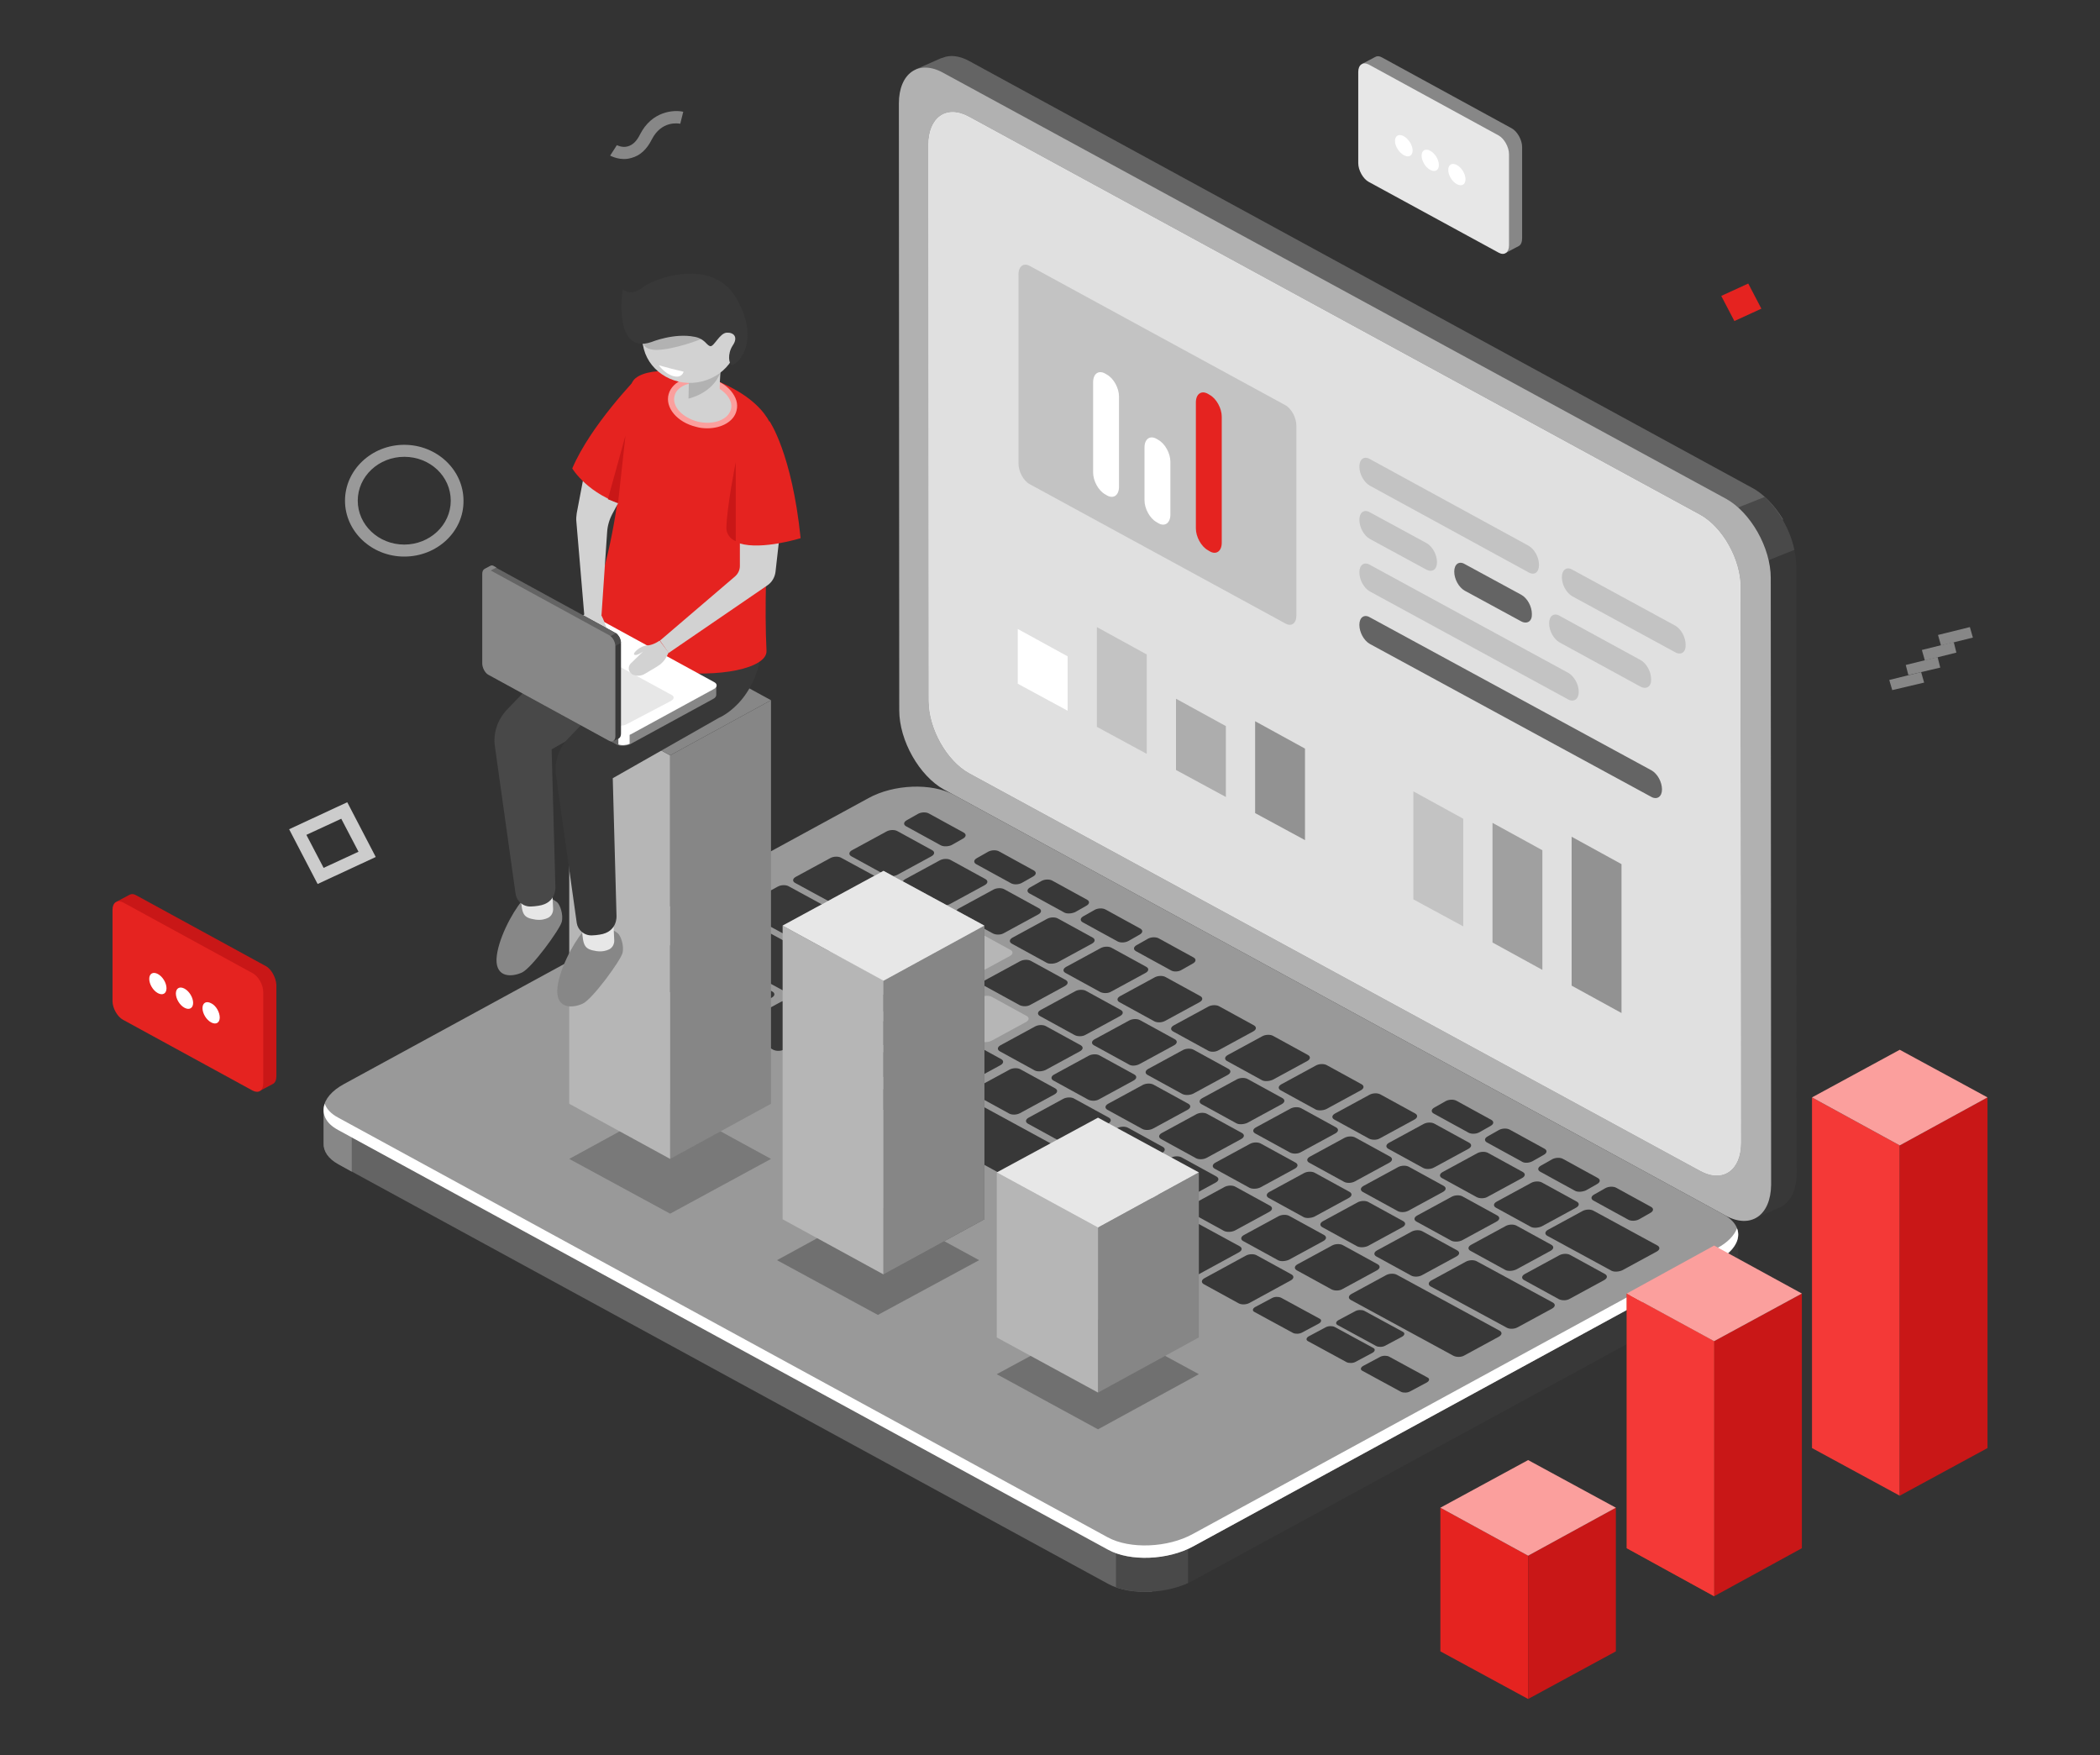 <?xml version="1.0" encoding="UTF-8"?> <!-- Generator: Adobe Illustrator 27.2.0, SVG Export Plug-In . SVG Version: 6.00 Build 0) --> <svg xmlns="http://www.w3.org/2000/svg" xmlns:xlink="http://www.w3.org/1999/xlink" id="Layer_1" x="0px" y="0px" viewBox="0 0 560 468" style="enable-background:new 0 0 560 468;" xml:space="preserve"><rect x="0" y="0" width="560" height="468" fill="#333333" stroke="none"/> <style type="text/css"> .st0{fill:#383838;} .st1{fill:#646464;} .st2{fill:#494949;} .st3{fill:#B1B1B1;} .st4{fill:#FFFFFF;} .st5{fill:#E0E0E0;} .st6{fill:#878787;} .st7{fill:#999999;} .st8{fill:#B6B6B6;} .st9{fill:#C3C3C3;} .st10{fill:#E52320;} .st11{fill:#ADADAD;} .st12{fill:#929292;} .st13{fill:#A0A0A0;} .st14{opacity:0.4;fill:#494949;enable-background:new ;} .st15{opacity:0.5;fill:#494949;enable-background:new ;} .st16{fill:#616161;} .st17{fill:#858585;} .st18{fill:#868686;} .st19{fill:#E7E7E7;} .st20{fill:#484848;} .st21{fill:#D2D2D2;} .st22{fill:#FB9F9D;} .st23{fill:#B2B2B2;} .st24{fill:#C91717;} .st25{fill:#CCCCCC;} .st26{fill:#C13D1A;} .st27{fill:#F43937;} </style> <g> <g> <g> <path class="st0" d="M467.1,130L258.5,16.3c-2.7-1.5-5.2-1.7-7.1-0.9l0,0l-0.3,0.1c0,0-0.1,0-0.1,0l-6.8,3l7.4,3.5 c0,0.1,0,0.3,0,0.4l0.1,161.8c0,8.1,5.3,17.6,11.9,21.1L466.5,316l1.2,9l7.4-3.3c2.4-1.4,4-4.4,4-8.8L479,151.1 C479,143,473.7,133.6,467.1,130z"></path> <path class="st1" d="M467.1,130L258.5,16.3c-2.7-1.5-5.2-1.7-7.1-0.9l0,0l-0.3,0.1c0,0-0.1,0-0.1,0l-6.8,3l7.4,3.5 c0,0.1,0,0.3,0,0.4l0,106.6l95,70.8l128.9-61.3C473.3,134.9,470.4,131.7,467.1,130z"></path> <path class="st2" d="M470.6,132.5l-20.4,8.1l15.4,11.2l12.9-5.2C477.4,141.4,474.4,136,470.6,132.5z"></path> <path class="st3" d="M460.3,324.2L251.7,210.5c-6.5-3.6-11.9-13-11.9-21.1l-0.1-161.8c0-8.1,5.3-11.8,11.8-8.2L460.3,133 c6.5,3.6,11.9,13,11.9,21.1l0.1,161.8C472.2,324.1,466.9,327.7,460.3,324.2z"></path> <path class="st4" d="M453.4,312.1L258.5,206.1c-6-3.3-10.8-11.9-10.8-19.3l-0.1-148.1c0-7.4,4.8-10.8,10.8-7.5l194.9,106.1 c6,3.3,10.8,11.9,10.8,19.3l0.1,148.1C464.2,312,459.4,315.4,453.4,312.1z"></path> <path class="st5" d="M453.4,312.1L258.5,206.1c-6-3.3-10.8-11.9-10.8-19.3l-0.1-148.1c0-7.4,4.8-10.8,10.8-7.5l194.9,106.1 c6,3.3,10.8,11.9,10.8,19.3l0.1,148.1C464.2,312,459.4,315.4,453.4,312.1z"></path> </g> <path class="st0" d="M463.5,329.2l-28.1-3.5L254.3,227c-5.8-3.2-15.9-2.8-22.7,0.9l-128.3,69.9l-17-2.1v9.1l0,0 c-0.1,2.1,1.2,4.1,3.9,5.6l205.3,111.9c5.8,3.2,16,2.8,22.7-0.9l139.8-76.2c3.8-2.1,5.7-4.7,5.5-7.2l0,0V329.2z"></path> <path class="st1" d="M327.4,266.8l-12.9-7H173l-69.7,38l-17-2.1v9.1l0,0c-0.1,2.1,1.2,4.1,3.9,5.6l205.3,111.9 c3.1,1.7,7.3,2.3,11.7,2.1L327.4,266.8z"></path> <path class="st6" d="M93.8,296.6l-7.5-0.9v9.1l0,0c-0.1,2.1,1.2,4.1,3.9,5.6l3.6,2V296.6z"></path> <path class="st2" d="M297.6,423.2c5.5,2,13.4,1.5,19.2-1.1v-20.3h-19.2V423.2z"></path> <path class="st7" d="M295.5,413.2L90.2,301.3c-5.8-3.2-5.1-8.7,1.6-12.3l139.8-76.2c6.7-3.7,16.8-4.1,22.7-0.9l205.3,111.9 c5.8,3.2,5.1,8.7-1.6,12.3l-139.8,76.2C311.4,416,301.3,416.4,295.5,413.2z"></path> <path class="st4" d="M457.9,332.8L318.1,409c-6.7,3.7-16.8,4.1-22.7,0.9L90.2,298c-1.9-1-3.1-2.3-3.6-3.7c-0.9,2.6,0.2,5.2,3.6,7 l205.3,111.9c5.8,3.2,16,2.8,22.7-0.9l139.8-76.2c4.5-2.5,6.3-5.8,5.2-8.6C462.5,329.4,460.7,331.3,457.9,332.8z"></path> <g> <path class="st0" d="M177.5,264.3l-9.3-5.1c-0.7-0.4-0.7-1.1,0.2-1.6l11-6c0.9-0.5,2.2-0.5,2.9-0.1l9.3,5.1 c0.7,0.4,0.7,1.1-0.2,1.6l-11,6C179.6,264.6,178.3,264.7,177.5,264.3z"></path> <path class="st0" d="M191.9,272.1l-9.3-5.1c-0.7-0.4-0.7-1.1,0.2-1.6l11-6c0.9-0.5,2.2-0.5,2.9-0.1l9.3,5.1 c0.7,0.4,0.7,1.1-0.2,1.6l-11,6C193.9,272.4,192.6,272.5,191.9,272.1z"></path> <path class="st0" d="M206.2,279.9l-9.3-5.1c-0.7-0.4-0.7-1.1,0.2-1.6l11-6c0.9-0.5,2.2-0.5,2.9-0.1l9.3,5.1 c0.7,0.4,0.7,1.1-0.2,1.6l-11,6C208.3,280.3,207,280.3,206.2,279.9z"></path> <path class="st0" d="M226,273.4l-9.3-5.1c-0.7-0.4-0.7-1.1,0.2-1.6l9.2-5c0.9-0.5,2.2-0.5,2.9-0.1l9.3,5.1 c0.7,0.4,0.7,1.1-0.2,1.6l-9.2,5C228.1,273.8,226.8,273.8,226,273.4z"></path> <path class="st0" d="M240.4,281.3l-9.3-5.1c-0.7-0.4-0.7-1.1,0.2-1.6l9.2-5c0.9-0.5,2.2-0.5,2.9-0.1l9.3,5.1 c0.7,0.4,0.7,1.1-0.2,1.6l-9.2,5C242.4,281.6,241.1,281.7,240.4,281.3z"></path> <path class="st0" d="M254.7,289.1l-9.3-5.1c-0.7-0.4-0.7-1.1,0.2-1.6l9.2-5c0.9-0.5,2.2-0.5,2.9-0.1l9.3,5.1 c0.7,0.4,0.7,1.1-0.2,1.6l-9.2,5C256.8,289.4,255.5,289.5,254.7,289.1z"></path> <path class="st0" d="M269.1,296.9l-9.3-5.1c-0.7-0.4-0.7-1.1,0.2-1.6l9.2-5c0.9-0.5,2.2-0.5,2.9-0.1l9.3,5.1 c0.7,0.4,0.7,1.1-0.2,1.6l-9.2,5C271.1,297.3,269.8,297.3,269.1,296.9z"></path> <path class="st0" d="M283.4,304.7l-9.3-5.1c-0.7-0.4-0.7-1.1,0.2-1.6l9.2-5c0.9-0.5,2.2-0.5,2.9-0.1l9.3,5.1 c0.7,0.4,0.7,1.1-0.2,1.6l-9.2,5C285.5,305.1,284.2,305.1,283.4,304.7z"></path> <path class="st0" d="M297.8,312.5l-9.3-5.1c-0.7-0.4-0.7-1.1,0.2-1.6l9.2-5c0.9-0.5,2.2-0.5,2.9-0.1l9.3,5.1 c0.7,0.4,0.7,1.1-0.2,1.6l-9.2,5C299.8,312.9,298.5,312.9,297.8,312.5z"></path> <path class="st0" d="M312.1,320.4l-9.3-5.1c-0.7-0.4-0.7-1.1,0.2-1.6l9.2-5c0.9-0.5,2.2-0.5,2.9-0.1l9.3,5.1 c0.7,0.4,0.7,1.1-0.2,1.6l-9.2,5C314.2,320.7,312.9,320.8,312.1,320.4z"></path> <path class="st0" d="M326.4,328.2l-9.3-5.1c-0.7-0.4-0.7-1.1,0.2-1.6l9.2-5c0.9-0.5,2.2-0.5,2.9-0.1l9.3,5.1 c0.7,0.4,0.7,1.1-0.2,1.6l-9.2,5C328.5,328.5,327.2,328.6,326.4,328.2z"></path> <path class="st0" d="M340.8,336l-9.3-5.1c-0.7-0.4-0.7-1.1,0.2-1.6l9.2-5c0.9-0.5,2.2-0.5,2.9-0.1l9.3,5.1 c0.7,0.4,0.7,1.1-0.2,1.6l-9.2,5C342.8,336.3,341.5,336.4,340.8,336z"></path> <path class="st0" d="M355.1,343.8l-9.3-5.1c-0.7-0.4-0.7-1.1,0.2-1.6l9.2-5c0.9-0.5,2.2-0.5,2.9-0.1l9.3,5.1 c0.7,0.4,0.7,1.1-0.2,1.6l-9.2,5C357.2,344.2,355.9,344.2,355.1,343.8z"></path> <path class="st8" d="M247.2,269.7l-9.3-5.1c-0.7-0.4-0.7-1.1,0.2-1.6l9.2-5c0.9-0.5,2.2-0.5,2.9-0.1l9.3,5.1 c0.7,0.4,0.7,1.1-0.2,1.6l-9.2,5C249.2,270.1,247.9,270.1,247.2,269.7z"></path> <path class="st8" d="M232.6,261.8l-9.3-5.1c-0.7-0.4-0.7-1.1,0.2-1.6l9.2-5c0.9-0.5,2.2-0.5,2.9-0.1l9.3,5.1 c0.7,0.4,0.7,1.1-0.2,1.6l-9.2,5C234.7,262.2,233.4,262.2,232.6,261.8z"></path> <path class="st0" d="M218,253.9L198,243c-0.7-0.4-0.7-1.1,0.2-1.6l9.2-5c0.9-0.5,2.2-0.5,2.9-0.1l20,10.9 c0.7,0.4,0.7,1.1-0.2,1.6l-9.2,5C220.1,254.2,218.8,254.3,218,253.9z"></path> <path class="st0" d="M228.2,244.2l-16.2-8.8c-0.7-0.4-0.7-1.1,0.2-1.6l9.2-5c0.9-0.5,2.2-0.5,2.9-0.1l16.2,8.8 c0.7,0.4,0.7,1.1-0.2,1.6l-9.2,5C230.3,244.5,229,244.6,228.2,244.2z"></path> <path class="st8" d="M261.5,277.6l-9.3-5.1c-0.7-0.4-0.7-1.1,0.2-1.6l9.2-5c0.9-0.5,2.2-0.5,2.9-0.1l9.3,5.1 c0.7,0.4,0.7,1.1-0.2,1.6l-9.2,5C263.6,277.9,262.3,278,261.5,277.6z"></path> <path class="st0" d="M275.9,285.4l-9.3-5.1c-0.7-0.4-0.7-1.1,0.2-1.6l9.2-5c0.9-0.5,2.2-0.5,2.9-0.1l9.3,5.1 c0.7,0.4,0.7,1.1-0.2,1.6l-9.2,5C277.9,285.7,276.6,285.8,275.9,285.4z"></path> <path class="st0" d="M290.2,293.2l-9.3-5.1c-0.7-0.4-0.7-1.1,0.2-1.6l9.2-5c0.9-0.5,2.2-0.5,2.9-0.1l9.3,5.1 c0.7,0.4,0.7,1.1-0.2,1.6l-9.2,5C292.3,293.6,291,293.6,290.2,293.2z"></path> <path class="st0" d="M304.6,301l-9.3-5.1c-0.7-0.4-0.7-1.1,0.2-1.6l9.2-5c0.9-0.5,2.2-0.5,2.9-0.1l9.3,5.1 c0.7,0.4,0.7,1.1-0.2,1.6l-9.2,5C306.6,301.4,305.3,301.4,304.6,301z"></path> <path class="st0" d="M318.9,308.8l-9.3-5.1c-0.7-0.4-0.7-1.1,0.2-1.6l9.2-5c0.9-0.5,2.2-0.5,2.9-0.1l9.3,5.1 c0.7,0.4,0.7,1.1-0.2,1.6l-9.2,5C320.9,309.2,319.6,309.2,318.9,308.8z"></path> <path class="st0" d="M333.2,316.7l-9.3-5.1c-0.7-0.4-0.7-1.1,0.2-1.6l9.2-5c0.9-0.5,2.2-0.5,2.9-0.1l9.3,5.1 c0.7,0.4,0.7,1.1-0.2,1.6l-9.2,5C335.3,317,334,317.1,333.2,316.7z"></path> <path class="st0" d="M347.6,324.5l-9.3-5.1c-0.7-0.4-0.7-1.1,0.2-1.6l9.2-5c0.9-0.5,2.2-0.5,2.9-0.1l9.3,5.1 c0.7,0.4,0.7,1.1-0.2,1.6l-9.2,5C349.6,324.8,348.3,324.9,347.6,324.5z"></path> <path class="st0" d="M361.9,332.3l-9.3-5.1c-0.7-0.4-0.7-1.1,0.2-1.6l9.2-5c0.9-0.5,2.2-0.5,2.9-0.1l9.3,5.1 c0.7,0.4,0.7,1.1-0.2,1.6l-9.2,5C364,332.6,362.7,332.7,361.9,332.3z"></path> <path class="st0" d="M376.3,340.1L367,335c-0.7-0.4-0.7-1.1,0.2-1.6l9.2-5c0.9-0.5,2.2-0.5,2.9-0.1l9.3,5.1 c0.7,0.4,0.7,1.1-0.2,1.6l-9.2,5C378.3,340.5,377,340.5,376.3,340.1z"></path> <path class="st0" d="M401.8,354l-20.3-11c-0.7-0.4-0.7-1.1,0.2-1.6l9.2-5c0.9-0.5,2.2-0.5,2.9-0.1l20.3,11 c0.7,0.4,0.7,1.1-0.2,1.6l-9.2,5C403.8,354.4,402.5,354.4,401.8,354z"></path> <path class="st0" d="M429.7,338.8l-17.1-9.3c-0.7-0.4-0.7-1.1,0.2-1.6l9.2-5c0.9-0.5,2.2-0.5,2.9-0.1l17.1,9.3 c0.7,0.4,0.7,1.1-0.2,1.6l-9.2,5C431.7,339.1,430.4,339.2,429.7,338.8z"></path> <path class="st0" d="M286.6,276l-9.3-5.1c-0.7-0.4-0.7-1.1,0.2-1.6l9.2-5c0.9-0.5,2.2-0.5,2.9-0.1l9.3,5.1 c0.7,0.4,0.7,1.1-0.2,1.6l-9.2,5C288.7,276.4,287.4,276.4,286.6,276z"></path> <path class="st0" d="M271.9,268l-9.3-5.1c-0.7-0.4-0.7-1.1,0.2-1.6l9.2-5c0.9-0.5,2.2-0.5,2.9-0.1l9.3,5.1 c0.7,0.4,0.7,1.1-0.2,1.6l-9.2,5C274,268.4,272.7,268.4,271.9,268z"></path> <path class="st8" d="M257.2,260l-9.3-5.1c-0.7-0.4-0.7-1.1,0.2-1.6l9.2-5c0.9-0.5,2.2-0.5,2.9-0.1l9.3,5.1 c0.7,0.4,0.7,1.1-0.2,1.6l-9.2,5C259.3,260.4,258,260.4,257.2,260z"></path> <path class="st0" d="M242.5,252l-9.3-5.1c-0.7-0.4-0.7-1.1,0.2-1.6l9.2-5c0.9-0.5,2.2-0.5,2.9-0.1l9.3,5.1 c0.7,0.4,0.7,1.1-0.2,1.6l-9.2,5C244.6,252.3,243.3,252.4,242.5,252z"></path> <path class="st0" d="M301,283.8l-9.3-5.1c-0.7-0.4-0.7-1.1,0.2-1.6l9.2-5c0.9-0.5,2.2-0.5,2.9-0.1l9.3,5.1 c0.7,0.4,0.7,1.1-0.2,1.6l-9.2,5C303,284.2,301.7,284.3,301,283.8z"></path> <path class="st0" d="M315.3,291.7l-9.3-5.1c-0.7-0.4-0.7-1.1,0.2-1.6l9.2-5c0.9-0.5,2.2-0.5,2.9-0.1l9.3,5.1 c0.7,0.4,0.7,1.1-0.2,1.6l-9.2,5C317.4,292,316.1,292.1,315.3,291.7z"></path> <path class="st0" d="M329.7,299.5l-9.3-5.1c-0.7-0.4-0.7-1.1,0.2-1.6l9.2-5c0.9-0.5,2.2-0.5,2.9-0.1l9.3,5.1 c0.7,0.4,0.7,1.1-0.2,1.6l-9.2,5C331.7,299.8,330.4,299.9,329.7,299.5z"></path> <path class="st0" d="M344,307.3l-9.3-5.1c-0.7-0.4-0.7-1.1,0.2-1.6l9.2-5c0.9-0.5,2.2-0.5,2.9-0.1l9.3,5.1 c0.7,0.4,0.7,1.1-0.2,1.6l-9.2,5C346.1,307.7,344.8,307.7,344,307.3z"></path> <path class="st0" d="M358.4,315.1l-9.3-5.1c-0.7-0.4-0.7-1.1,0.2-1.6l9.2-5c0.9-0.5,2.2-0.5,2.9-0.1l9.3,5.1 c0.7,0.4,0.7,1.1-0.2,1.6l-9.2,5C360.4,315.5,359.1,315.5,358.4,315.1z"></path> <path class="st0" d="M372.7,322.9l-9.3-5.1c-0.7-0.4-0.7-1.1,0.2-1.6l9.2-5c0.9-0.5,2.2-0.5,2.9-0.1l9.3,5.1 c0.7,0.4,0.7,1.1-0.2,1.6l-9.2,5C374.7,323.3,373.4,323.3,372.7,322.9z"></path> <path class="st0" d="M387,330.8l-9.3-5.1c-0.7-0.4-0.7-1.1,0.2-1.6l9.2-5c0.9-0.5,2.2-0.5,2.9-0.1l9.3,5.1 c0.7,0.4,0.7,1.1-0.2,1.6l-9.2,5C389.1,331.1,387.8,331.2,387,330.8z"></path> <path class="st0" d="M401.4,338.6l-9.3-5.1c-0.7-0.4-0.7-1.1,0.2-1.6l9.2-5c0.9-0.5,2.2-0.5,2.9-0.1l9.3,5.1 c0.7,0.4,0.7,1.1-0.2,1.6l-9.2,5C403.4,338.9,402.1,339,401.4,338.6z"></path> <path class="st0" d="M415.7,346.4l-9.3-5.1c-0.7-0.4-0.7-1.1,0.2-1.6l9.2-5c0.9-0.5,2.2-0.5,2.9-0.1l9.3,5.1 c0.7,0.4,0.7,1.1-0.2,1.6l-9.2,5C417.8,346.8,416.5,346.8,415.7,346.4z"></path> <path class="st0" d="M279.1,256.7l-9.3-5.1c-0.7-0.4-0.7-1.1,0.2-1.6l9.2-5c0.9-0.5,2.2-0.5,2.9-0.1l9.3,5.1 c0.7,0.4,0.7,1.1-0.2,1.6l-9.2,5C281.1,257,279.8,257.1,279.1,256.7z"></path> <path class="st0" d="M264.8,248.9l-9.3-5.1c-0.7-0.4-0.7-1.1,0.2-1.6l9.2-5c0.9-0.5,2.2-0.5,2.9-0.1l9.3,5.1 c0.7,0.4,0.7,1.1-0.2,1.6l-9.2,5C266.9,249.3,265.6,249.3,264.8,248.9z"></path> <path class="st0" d="M250.5,241.1l-9.3-5.1c-0.7-0.4-0.7-1.1,0.2-1.6l9.2-5c0.9-0.5,2.2-0.5,2.9-0.1l9.3,5.1 c0.7,0.4,0.7,1.1-0.2,1.6l-9.2,5C252.6,241.5,251.3,241.5,250.5,241.1z"></path> <path class="st0" d="M236.3,233.4l-9.3-5.1c-0.7-0.4-0.7-1.1,0.2-1.6l9.2-5c0.9-0.5,2.2-0.5,2.9-0.1l9.3,5.1 c0.7,0.4,0.7,1.1-0.2,1.6l-9.2,5C238.3,233.7,237,233.8,236.3,233.4z"></path> <path class="st0" d="M250.9,225.4l-9.3-5.1c-0.7-0.4-0.7-1.1,0.2-1.6l3-1.7c0.9-0.5,2.2-0.5,2.9-0.1l9.3,5.1 c0.7,0.4,0.7,1.1-0.2,1.6l-3,1.7C253,225.7,251.7,225.8,250.9,225.4z"></path> <path class="st0" d="M269.6,235.5l-9.3-5.1c-0.7-0.4-0.7-1.1,0.2-1.6l3-1.7c0.9-0.5,2.2-0.5,2.9-0.1l9.3,5.1 c0.7,0.4,0.7,1.1-0.2,1.6l-3,1.7C271.6,235.9,270.3,235.9,269.6,235.5z"></path> <path class="st0" d="M283.8,243.3l-9.3-5.1c-0.7-0.4-0.7-1.1,0.2-1.6l3-1.7c0.9-0.5,2.2-0.5,2.9-0.1l9.3,5.1 c0.7,0.4,0.7,1.1-0.2,1.6l-3,1.7C285.8,243.6,284.5,243.7,283.8,243.3z"></path> <path class="st0" d="M298,251l-9.3-5.1c-0.7-0.4-0.7-1.1,0.2-1.6l3-1.7c0.9-0.5,2.2-0.5,2.9-0.1l9.3,5.1c0.7,0.4,0.7,1.1-0.2,1.6 l-3,1.7C300,251.4,298.7,251.4,298,251z"></path> <path class="st0" d="M312.2,258.7l-9.3-5.1c-0.7-0.4-0.7-1.1,0.2-1.6l3-1.7c0.9-0.5,2.2-0.5,2.9-0.1l9.3,5.1 c0.7,0.4,0.7,1.1-0.2,1.6l-3,1.7C314.3,259.1,313,259.2,312.2,258.7z"></path> <path class="st0" d="M391.6,302l-9.3-5.1c-0.7-0.4-0.7-1.1,0.2-1.6l3-1.7c0.9-0.5,2.2-0.5,2.9-0.1l9.3,5.1 c0.7,0.4,0.7,1.1-0.2,1.6l-3,1.7C393.6,302.4,392.3,302.4,391.6,302z"></path> <path class="st0" d="M405.8,309.7l-9.3-5.1c-0.7-0.4-0.7-1.1,0.2-1.6l3-1.7c0.9-0.5,2.2-0.5,2.9-0.1l9.3,5.1 c0.7,0.4,0.7,1.1-0.2,1.6l-3,1.7C407.8,310.1,406.5,310.2,405.8,309.7z"></path> <path class="st0" d="M420,317.5l-9.3-5.1c-0.7-0.4-0.7-1.1,0.2-1.6l3-1.7c0.9-0.5,2.2-0.5,2.9-0.1l9.3,5.1 c0.7,0.4,0.7,1.1-0.2,1.6l-3,1.7C422,317.8,420.7,317.9,420,317.5z"></path> <path class="st0" d="M434.2,325.2l-9.3-5.1c-0.7-0.4-0.7-1.1,0.2-1.6l3-1.7c0.9-0.5,2.2-0.5,2.9-0.1l9.3,5.1 c0.7,0.4,0.7,1.1-0.2,1.6l-3,1.7C436.2,325.6,434.9,325.6,434.2,325.2z"></path> <path class="st0" d="M293.4,264.5l-9.3-5.1c-0.7-0.4-0.7-1.1,0.2-1.6l9.2-5c0.9-0.5,2.2-0.5,2.9-0.1l9.3,5.1 c0.7,0.4,0.7,1.1-0.2,1.6l-9.2,5C295.5,264.9,294.2,264.9,293.4,264.5z"></path> <path class="st0" d="M307.8,272.3l-9.3-5.1c-0.7-0.4-0.7-1.1,0.2-1.6l9.2-5c0.9-0.5,2.2-0.5,2.9-0.1l9.3,5.1 c0.7,0.4,0.7,1.1-0.2,1.6l-9.2,5C309.8,272.7,308.5,272.7,307.8,272.3z"></path> <path class="st0" d="M322.1,280.1l-9.3-5.1c-0.7-0.4-0.7-1.1,0.2-1.6l9.2-5c0.9-0.5,2.2-0.5,2.9-0.1l9.3,5.1 c0.7,0.4,0.7,1.1-0.2,1.6l-9.2,5C324.2,280.5,322.9,280.6,322.1,280.1z"></path> <path class="st0" d="M336.5,288l-9.3-5.1c-0.7-0.4-0.7-1.1,0.2-1.6l9.2-5c0.9-0.5,2.2-0.5,2.9-0.1l9.3,5.1 c0.7,0.4,0.7,1.1-0.2,1.6l-9.2,5C338.5,288.3,337.2,288.4,336.5,288z"></path> <path class="st0" d="M350.8,295.8l-9.3-5.1c-0.7-0.4-0.7-1.1,0.2-1.6l9.2-5c0.9-0.5,2.2-0.5,2.9-0.1l9.3,5.1 c0.7,0.4,0.7,1.1-0.2,1.6l-9.2,5C352.9,296.1,351.5,296.2,350.8,295.8z"></path> <path class="st0" d="M365.1,303.6l-9.3-5.1c-0.7-0.4-0.7-1.1,0.2-1.6l9.2-5c0.9-0.5,2.2-0.5,2.9-0.1l9.3,5.1 c0.7,0.4,0.7,1.1-0.2,1.6l-9.2,5C367.2,304,365.9,304,365.1,303.6z"></path> <path class="st0" d="M379.5,311.4l-9.3-5.1c-0.7-0.4-0.7-1.1,0.2-1.6l9.2-5c0.9-0.5,2.2-0.5,2.9-0.1l9.3,5.1 c0.7,0.4,0.7,1.1-0.2,1.6l-9.2,5C381.5,311.8,380.2,311.8,379.5,311.4z"></path> <path class="st0" d="M393.8,319.2l-9.3-5.1c-0.7-0.4-0.7-1.1,0.2-1.6l9.2-5c0.9-0.5,2.2-0.5,2.9-0.1l9.3,5.1 c0.7,0.4,0.7,1.1-0.2,1.6l-9.2,5C395.9,319.6,394.6,319.6,393.8,319.2z"></path> <path class="st0" d="M408.2,327.1l-9.3-5.1c-0.7-0.4-0.7-1.1,0.2-1.6l9.2-5c0.9-0.5,2.2-0.5,2.9-0.1l9.3,5.1 c0.7,0.4,0.7,1.1-0.2,1.6l-9.2,5C410.2,327.4,408.9,327.5,408.2,327.1z"></path> <path class="st0" d="M211.4,265.5l-27.4-14.9c-0.7-0.4-0.7-1.1,0.2-1.6l9.2-5c0.9-0.5,2.2-0.5,2.9-0.1l27.4,14.9 c0.7,0.4,0.7,1.1-0.2,1.6l-9.2,5C213.5,265.8,212.2,265.9,211.4,265.5z"></path> <path class="st0" d="M387.6,361.5l-27.4-14.9c-0.7-0.4-0.7-1.1,0.2-1.6l9.2-5c0.9-0.5,2.2-0.5,2.9-0.1l27.4,14.9 c0.7,0.4,0.7,1.1-0.2,1.6l-9.2,5C389.7,361.9,388.4,361.9,387.6,361.5z"></path> <path class="st0" d="M330.3,347.5l-9.3-5.1c-0.7-0.4-0.7-1.1,0.2-1.6l11-6c0.9-0.5,2.2-0.5,2.9-0.1l9.3,5.1 c0.7,0.4,0.7,1.1-0.2,1.6l-11,6C332.3,347.9,331,347.9,330.3,347.5z"></path> <path class="st0" d="M226.1,290.8l-14.9-8.1c-0.7-0.4-0.7-1.1,0.2-1.6l11-6c0.9-0.5,2.2-0.5,2.9-0.1l14.9,8.1 c0.7,0.4,0.7,1.1-0.2,1.6l-11,6C228.2,291.1,226.9,291.2,226.1,290.8z"></path> <path class="st0" d="M316.5,340l-14.9-8.1c-0.7-0.4-0.7-1.1,0.2-1.6l11-6c0.9-0.5,2.2-0.5,2.9-0.1l14.9,8.1 c0.7,0.4,0.7,1.1-0.2,1.6l-11,6C318.5,340.4,317.2,340.4,316.5,340z"></path> <path class="st0" d="M246.8,302l-14.9-8.1c-0.7-0.4-0.7-1.1,0.2-1.6l11-6c0.9-0.5,2.2-0.5,2.9-0.1l14.9,8.1 c0.7,0.4,0.7,1.1-0.2,1.6l-11,6C248.9,302.4,247.6,302.4,246.8,302z"></path> <path class="st0" d="M246.1,286.3l64.6,35.2c0.8,0.4,0.8,1.1,0,1.6l-11.2,6.1c-0.8,0.4-2.1,0.4-2.9,0L232.1,294L246.1,286.3z"></path> <path class="st0" d="M370.4,361.7l10.3,5.6c0.6,0.3,0.5,0.9-0.2,1.3l-4.5,2.4c-0.7,0.4-1.8,0.4-2.4,0.1l-10.3-5.6 c-0.6-0.3-0.5-0.9,0.2-1.3l4.5-2.4C368.7,361.4,369.8,361.4,370.4,361.7z"></path> <path class="st0" d="M355.9,353.8l10.3,5.6c0.6,0.3,0.5,0.9-0.2,1.3l-4.5,2.4c-0.7,0.4-1.8,0.4-2.4,0.1l-10.3-5.6 c-0.6-0.3-0.5-0.9,0.2-1.3l4.5-2.4C354.2,353.5,355.3,353.5,355.9,353.8z"></path> <path class="st0" d="M341.6,346l10.3,5.6c0.6,0.3,0.5,0.9-0.2,1.3l-4.5,2.4c-0.7,0.4-1.8,0.4-2.4,0.1l-10.3-5.6 c-0.6-0.3-0.5-0.9,0.2-1.3l4.5-2.4C339.9,345.7,340.9,345.7,341.6,346z"></path> <path class="st0" d="M363.8,349.5l10.3,5.6c0.6,0.3,0.5,0.9-0.2,1.3l-4.5,2.4c-0.7,0.4-1.8,0.4-2.4,0.1l-10.3-5.6 c-0.6-0.3-0.5-0.9,0.2-1.3l4.5-2.4C362.1,349.2,363.2,349.2,363.8,349.5z"></path> </g> </g> <path class="st9" d="M342.7,166.2l-68.1-37.1c-1.7-0.9-3-3.4-3-5.5V73.1c0-2.1,1.4-3.1,3-2.2l68.1,37.1c1.7,0.9,3,3.4,3,5.5v50.6 C345.7,166.2,344.4,167.2,342.7,166.2z"></path> <g> <path class="st4" d="M295.2,132.1l-0.5-0.3c-1.8-1-3.2-3.6-3.2-5.8v-24.1c0-2.2,1.4-3.3,3.2-2.3l0.5,0.3c1.8,1,3.2,3.6,3.2,5.8 v24.1C298.4,132,297,133.1,295.2,132.1z"></path> <path class="st4" d="M308.9,139.5l-0.5-0.3c-1.8-1-3.2-3.6-3.2-5.8v-14.1c0-2.2,1.4-3.3,3.2-2.3l0.5,0.3c1.8,1,3.2,3.6,3.2,5.8 v14.1C312.1,139.5,310.6,140.5,308.9,139.5z"></path> <path class="st10" d="M322.6,147l-0.5-0.3c-1.8-1-3.2-3.6-3.2-5.8v-33.6c0-2.2,1.4-3.3,3.2-2.3l0.5,0.3c1.8,1,3.2,3.6,3.2,5.8 v33.6C325.8,147,324.3,148,322.6,147z"></path> </g> <g> <path class="st9" d="M407.6,152.6l-42.3-23.1c-1.6-0.9-2.8-3.1-2.8-5.1l0,0c0-2,1.3-2.9,2.8-2l42.3,23.1c1.6,0.9,2.8,3.1,2.8,5.1 l0,0C410.4,152.6,409.2,153.5,407.6,152.6z"></path> <path class="st9" d="M380.4,151.9l-15.1-8.2c-1.6-0.9-2.8-3.1-2.8-5.1l0,0c0-2,1.3-2.9,2.8-2l15.1,8.2c1.6,0.9,2.8,3.1,2.8,5.1v0 C383.2,151.8,382,152.7,380.4,151.9z"></path> <path class="st1" d="M405.7,165.7l-15.1-8.2c-1.6-0.9-2.8-3.1-2.8-5.1l0,0c0-2,1.3-2.9,2.8-2l15.1,8.2c1.6,0.9,2.8,3.1,2.8,5.1 l0,0C408.6,165.6,407.3,166.5,405.7,165.7z"></path> <path class="st9" d="M437.5,183.1l-21.6-11.8c-1.6-0.9-2.8-3.1-2.8-5.1l0,0c0-2,1.3-2.9,2.8-2l21.6,11.8c1.6,0.9,2.8,3.1,2.8,5.1 l0,0C440.4,183,439.1,183.9,437.5,183.1z"></path> <path class="st9" d="M418.2,186.5l-52.9-28.8c-1.6-0.9-2.8-3.1-2.8-5.1l0,0c0-2,1.3-2.9,2.8-2l52.9,28.8c1.6,0.9,2.8,3.1,2.8,5.1 l0,0C421,186.4,419.7,187.3,418.2,186.5z"></path> <path class="st1" d="M440.4,212.5l-75.1-40.8c-1.6-0.9-2.8-3.1-2.8-5.1l0,0c0-2,1.3-2.9,2.8-2l75.1,40.8c1.6,0.9,2.8,3.1,2.8,5.1 l0,0C443.2,212.4,441.9,213.3,440.4,212.5z"></path> <path class="st9" d="M446.7,173.9L419.3,159c-1.6-0.9-2.8-3.1-2.8-5.1l0,0c0-2,1.3-2.9,2.8-2l27.4,14.9c1.6,0.9,2.8,3.1,2.8,5.1 l0,0C449.6,173.9,448.3,174.8,446.7,173.9z"></path> </g> <polygon class="st4" points="284.7,175 271.4,167.7 271.4,182.3 284.7,189.5 "></polygon> <polygon class="st9" points="305.8,174.5 292.5,167.2 292.5,193.8 305.8,201 "></polygon> <polygon class="st11" points="326.9,193.6 313.6,186.3 313.6,205.3 326.9,212.5 "></polygon> <polygon class="st12" points="348,199.6 334.7,192.3 334.7,216.8 348,224 "></polygon> <polygon class="st9" points="390.2,218.3 376.9,211 376.9,239.8 390.2,247 "></polygon> <polygon class="st13" points="411.3,226.7 398,219.4 398,251.3 411.3,258.6 "></polygon> <polygon class="st12" points="432.4,230.4 419.1,223.1 419.1,262.8 432.4,270.1 "></polygon> <g> <polygon class="st6" points="516.8,169.3 525.3,167.2 526.1,170 517.6,172.1 "></polygon> <polygon class="st6" points="512.5,173.3 521,171.2 521.7,174 513.3,176.1 "></polygon> <polygon class="st6" points="508.2,177.3 516.7,175.2 517.4,178 508.9,180 "></polygon> <polygon class="st6" points="503.8,181.3 512.3,179.2 513.1,182 504.6,184 "></polygon> </g> <polygon class="st14" points="205.6,309 178.7,294.3 151.8,309 178.7,323.6 "></polygon> <polygon class="st15" points="261.1,336 234.1,321.3 207.2,336 234.1,350.6 "></polygon> <polygon class="st15" points="319.7,366.4 292.8,351.8 265.8,366.4 292.8,381.1 "></polygon> <g> <g> <polygon class="st16" points="235.6,339.8 235.6,261.5 262.5,246.8 262.5,325.1 "></polygon> <polygon class="st17" points="262.5,246.8 235.6,232.2 208.7,246.8 235.6,261.5 "></polygon> <polygon class="st8" points="235.6,261.5 208.7,246.8 208.7,325.1 235.6,339.8 "></polygon> <polygon class="st18" points="235.6,339.8 235.6,261.5 262.5,246.8 262.5,325.1 "></polygon> <polygon class="st19" points="262.5,246.8 235.6,232.2 208.7,246.8 235.6,261.5 "></polygon> </g> <g> <polygon class="st18" points="292.8,371.3 292.8,327.3 319.7,312.6 319.7,356.6 "></polygon> <polygon class="st8" points="292.8,327.3 265.8,312.6 265.8,356.6 292.8,371.3 "></polygon> <polygon class="st19" points="319.7,312.6 292.8,298 265.8,312.6 292.8,327.3 "></polygon> </g> <g> <polygon class="st18" points="178.7,309 178.7,201.4 205.6,186.7 205.6,294.3 "></polygon> <polygon class="st8" points="178.7,201.4 151.8,186.7 151.8,294.3 178.7,309 "></polygon> <polygon class="st6" points="205.6,186.7 178.7,172 151.8,186.7 178.7,201.4 "></polygon> </g> </g> <g> <path class="st6" d="M162.6,247.5c0,0-4.4-2.1-7.2,1c-2.7,3.2-6.6,10.6-6.8,15.6c-0.1,5,4.2,4.7,6.8,3.5 c2.6-1.2,10.1-11.5,10.6-13.5c0.5-2-0.5-4.7-1.3-5.3C164.1,248.3,162.6,247.5,162.6,247.5z"></path> <path class="st19" d="M163.6,246.5l0.2,4.3c0,0.9-0.4,1.8-1.3,2.3c-0.8,0.4-1.9,0.7-3.4,0.5c-3.3-0.5-3.6-1.4-3.9-5.8 C155,243.5,163.6,246.5,163.6,246.5z"></path> <g> <path class="st6" d="M146.4,239.2c0,0-4.4-2.1-7.2,1c-2.7,3.2-6.6,10.6-6.8,15.6c-0.1,5,4.2,4.7,6.8,3.5 c2.6-1.2,10.1-11.5,10.6-13.5c0.5-2-0.5-4.7-1.3-5.3C147.8,240,146.4,239.2,146.4,239.2z"></path> <path class="st19" d="M147.3,238.1l0.2,4.3c0,0.9-0.4,1.8-1.3,2.3c-0.8,0.4-1.9,0.7-3.4,0.5c-3.3-0.5-3.6-1.4-3.9-5.8 S147.3,238.1,147.3,238.1z"></path> <path class="st20" d="M187,158.3c-1.3-20.2-23.2,3-23.2,3l-15,13.8l-13.5,14c-2.6,2.7-3.9,6.4-3.3,10.1l5.5,39.2 c0.3,1.9,2,3.4,4.1,3.3c0.6,0,1.3-0.1,2-0.2c4.9-0.7,4.5-5.1,4.5-5.1l-1-36.6l28.3-16.1C175.4,183.7,188.3,178.5,187,158.3z"></path> </g> <path class="st0" d="M203.3,166c-1.3-20.2-23.2,3-23.2,3l-15,13.8l-13.5,14c-2.6,2.7-3.9,6.4-3.3,10.1l5.5,39.2 c0.3,1.9,2,3.4,4.1,3.3c0.6,0,1.3-0.1,2-0.2c4.9-0.7,4.5-5.1,4.5-5.1l-1-36.6l28.3-16.1C191.7,191.4,204.6,186.2,203.3,166z"></path> <path class="st10" d="M190.3,101.2c16.6,6.5,16.2,15.7,16.2,15.7s-3.2,33.9-2.1,56.6c0.5,9.5-53.3,10.2-45.3-15.1 c9.5-29.8,5.9-53.9,10.3-57.5C173.9,97.2,186,99.5,190.3,101.2z"></path> <path class="st21" d="M195.7,109.4c-0.9,3.2-5.3,4.9-9.8,3.7c-4.6-1.1-7.6-4.6-6.7-7.8c0.9-3.2,5.3-4.9,9.8-3.7 C193.5,102.7,196.5,106.2,195.7,109.4z"></path> <path class="st22" d="M188.6,114.2c-1,0-2-0.1-3-0.4c-5-1.2-8.3-5.1-7.3-8.7c1-3.6,5.8-5.5,10.8-4.3c2.4,0.6,4.4,1.8,5.8,3.4 c1.4,1.7,2,3.5,1.5,5.3C195.7,112.4,192.4,114.2,188.6,114.2z M186.1,102c-3.1,0-5.7,1.4-6.2,3.5c-0.8,2.8,2,5.8,6.1,6.9 c4.1,1,8.1-0.4,8.9-3.2c0.4-1.3-0.1-2.7-1.2-4c-1.2-1.3-2.9-2.4-5-2.9C187.9,102.1,187,102,186.1,102z"></path> <path class="st21" d="M183.7,100.5c0,0,0.1,0.6-0.1,5.6c-0.1,1.6,5.7,3,7.2,1.6c1.5-1.4,0.9-2.9,1.3-8.2 C192.3,94.2,183.7,100.5,183.7,100.5z"></path> <path class="st23" d="M192,99.5c0,0-1.4,4.9-8.4,6.8l0.1-4.5L192,99.5z"></path> <path class="st21" d="M196.4,87c1.8,6.4-2.3,13-9.2,14.7c-6.8,1.7-13.8-2.2-15.5-8.6c-1.8-6.4,2.3-13,9.2-14.7 C187.7,76.7,194.7,80.5,196.4,87z"></path> <path class="st23" d="M187,90.4c0,0-7,2.8-11.9,2.9c-4.9,0-3.8-3.8-3.8-3.8l14.4-2L187,90.4z"></path> <path class="st0" d="M173.7,91.2c0,0,6.1-2.5,11.5-1.4c1.3,0.2,2.4,0.9,3.2,1.8c0.3,0.3,0.6,0.6,1,0.7c1,0.2,2.5-3.5,4.4-3.6 c1.9-0.1,3.1,1.2,1.6,3.4c-1.5,2.3-1,4.9-0.3,5.2c0.7,0.4,8.1-5,1.6-17.2c-6.5-12.2-23.1-5.6-25.7-3.2c0,0-2.7,2.2-4.9,0.2 C165.9,77.2,163.5,94.7,173.7,91.2z"></path> <path class="st21" d="M197.3,141.7v9.2c0,1.1-0.5,2.1-1.3,2.8L176,170.8l2.3,3.3l26.3-18c1.2-0.8,2-2.1,2.2-3.6l1.8-16 L197.3,141.7z"></path> <path class="st10" d="M205.2,112.3c0,0,6,8.6,8.3,31.2c0,0-10.3,3.2-16.2,1.4C191.4,143.1,205.2,112.3,205.2,112.3z"></path> <path class="st24" d="M196.2,123.2c0,0-2.4,12-2.5,17.6c0,1.5,1,2.9,2.5,3.5l0,0V123.2z"></path> </g> <g> <path class="st6" d="M191,182.7l-4.4-0.5l-28.4-15.5c-0.9-0.5-2.5-0.4-3.6,0.1l-20.2,11l-2.7-0.3v2.5l0,0c0,0.3,0.2,0.6,0.6,0.9 l32.2,17.6c0.9,0.5,2.5,0.4,3.6-0.1l22-12c0.6-0.3,0.9-0.7,0.9-1.1l0,0V182.7z"></path> <path class="st1" d="M169.6,172.9l-2-1.1h-22.2l-11,6l-2.7-0.3v2.5l0,0c0,0.3,0.2,0.6,0.6,0.9l32.2,17.6c0.5,0.3,1.2,0.4,1.8,0.3 L169.6,172.9z"></path> <path class="st6" d="M133,177.6l-1.2-0.1v2.5l0,0c0,0.3,0.2,0.6,0.6,0.9l0.6,0.3V177.6z"></path> <path class="st4" d="M164.9,198.5c0.9,0.3,2.1,0.2,3-0.2v-4.3h-3V198.5z"></path> <path class="st4" d="M164.6,195.9l-32.2-17.6c-0.9-0.5-0.8-1.4,0.3-1.9l22-12c1.1-0.6,2.6-0.6,3.6-0.1l32.2,17.6 c0.9,0.5,0.8,1.4-0.3,1.9l-22,12C167.1,196.3,165.5,196.4,164.6,195.9z"></path> <path class="st19" d="M164.1,193.2l-26.8-14.6c-0.8-0.4-0.7-1.1,0.2-1.6l11.8-6.2c0.9-0.5,2.2-0.5,3-0.1l26.8,14.6 c0.8,0.4,0.7,1.1-0.2,1.6l-11.8,6.2C166.2,193.6,164.8,193.6,164.1,193.2z"></path> </g> <path class="st21" d="M155.8,163.8l-0.3,2.1c-0.3,1.8-0.2,3.6,0.1,5.4l0.4,1.9c0.2,1,1.1,1.9,2.2,2l0,0c0.9,0.1,1.7-0.4,1.8-1.3 l0.5-4.5c0,0,1.2,1.5,1.8,1.5c0.6,0-0.7-4.5-2-7C159.1,161.4,155.8,163.8,155.8,163.8z"></path> <path class="st21" d="M166.8,130.5l-3.5,6.5c-0.8,1.5-1.3,3.2-1.4,4.9l-1.5,22.1l-4.6-0.1l-2.1-24.8c-0.1-0.8,0-1.5,0.1-2.3 l2.4-12.6L166.8,130.5z"></path> <g> <path class="st0" d="M163.5,197.6l-2.7-3.3l-28.4-15.5c-0.9-0.5-1.6-1.8-1.6-3l0-22l-1.6-2l1.5-0.8l0,0c0.3-0.2,0.7-0.2,1.1,0.1 l32.2,17.6c0.9,0.5,1.6,1.8,1.6,3l0,23.9c0,0.6-0.2,1.1-0.6,1.3l0,0L163.5,197.6z"></path> <path class="st1" d="M143.9,185l-2-1.1l-11.1-18.2l0-11.9l-1.6-2l1.5-0.8l0,0c0.3-0.2,0.7-0.2,1.1,0.1l32.2,17.6 c0.5,0.3,0.9,0.8,1.2,1.3L143.9,185z"></path> <path class="st6" d="M129.9,152.6l-0.7-0.9l1.5-0.8l0,0c0.3-0.2,0.7-0.2,1.1,0.1l0.6,0.3L129.9,152.6z"></path> <path class="st2" d="M164.3,168.8c0.7,0.6,1.3,1.6,1.3,2.6l-3.1,1.7l-1.5-2.5L164.3,168.8z"></path> <path class="st6" d="M162.5,169.4l-32.2-17.6c-0.9-0.5-1.7,0-1.7,1.2l0,23.9c0,1.1,0.7,2.5,1.6,3l32.2,17.6c0.9,0.5,1.7,0,1.7-1.2 l0-23.9C164.1,171.2,163.4,169.9,162.5,169.4z"></path> </g> <path class="st21" d="M178.3,174l-0.5,1c-0.6,1.2-1.5,2.1-2.7,2.8l-3.2,1.9c-1,0.6-2.3,0.6-3.3,0.1c0,0-0.1,0-0.1-0.1 c-1-0.6-1.1-2-0.3-2.8l3.3-3.2c0,0-1.9,1.4-2.4,0.8c-0.4-0.4,1.8-2.4,3.5-2.4c1.7-0.1,3.3-1.3,3.3-1.3L178.3,174z"></path> <path class="st10" d="M169.8,100.8c0,0-12.3,12.6-17.2,24.1c0,0,4.2,7.1,14.5,9.9S169.8,100.8,169.8,100.8z"></path> <path class="st24" d="M164.8,134.2l2-18.1l-4.7,17C162.9,133.4,163.8,133.8,164.8,134.2z"></path> <path class="st4" d="M179,98.3l-3.3-0.9c0,0,1.6,2.3,3.9,2.9c2.3,0.6,2.7-1.2,2.7-1.2L179,98.3z"></path> <path class="st6" d="M162.7,41.5l1.8-2.8c0,0,1.5,0.8,3,0.3c1.3-0.4,2.3-1.4,3.2-3.2c3.1-6.1,8.9-6.6,11.5-6l-0.8,3.2l0.4-1.6 l-0.4,1.6c-0.5-0.1-5-0.9-7.6,4.2c-1.3,2.6-3.1,4.3-5.4,4.9C165.5,43,163,41.6,162.7,41.5z"></path> <path class="st7" d="M107.8,148.4c-8.7,0-15.8-6.7-15.8-14.9c0-8.2,7.1-14.9,15.8-14.9s15.8,6.7,15.8,14.9 C123.7,141.7,116.6,148.4,107.8,148.4z M107.8,121.8c-6.8,0-12.4,5.2-12.4,11.7c0,6.4,5.5,11.7,12.4,11.7c6.8,0,12.4-5.2,12.4-11.7 C120.2,127,114.7,121.8,107.8,121.8z"></path> <path class="st25" d="M84.7,235.7l-7.6-14.6l15.5-7.2l7.6,14.6L84.7,235.7z M81.7,222.6l4.6,8.8l9.3-4.3l-4.6-8.8L81.7,222.6z"></path> <polygon class="st10" points="459,78.9 466.2,75.6 469.7,82.3 462.5,85.6 "></polygon> <g> <path class="st24" d="M70.9,257.6l-34.6-18.9c-0.7-0.4-1.3-0.4-1.8-0.1c0,0,0,0,0,0l-3.4,1.8c0,0,1.5,0.5,2.4,0.8V265 c0,1.9,1.2,4.2,2.8,5l33.1,18v2.8l3.4-1.8l0,0c0.6-0.3,0.9-1.1,0.9-2.1v-24.3C73.6,260.7,72.4,258.4,70.9,257.6z"></path> <path class="st10" d="M67.4,290.8l-34.6-18.9c-1.5-0.8-2.8-3.1-2.8-5v-24.3c0-1.9,1.2-2.8,2.8-2l34.6,18.9c1.5,0.8,2.8,3.1,2.8,5 v24.3C70.2,290.8,69,291.6,67.4,290.8z"></path> </g> <g> <path class="st4" d="M44.4,263.5c0,1.4-1,2-2.3,1.3c-1.3-0.7-2.3-2.4-2.3-3.8c0-1.4,1-2,2.3-1.3C43.4,260.4,44.4,262.1,44.4,263.5 z"></path> <path class="st4" d="M51.5,267.4c0,1.4-1,2-2.3,1.3c-1.3-0.7-2.3-2.4-2.3-3.8s1-2,2.3-1.3C50.5,264.3,51.5,266,51.5,267.4z"></path> <path class="st4" d="M58.6,271.3c0,1.4-1,2-2.3,1.3c-1.3-0.7-2.3-2.4-2.3-3.8c0-1.4,1-2,2.3-1.3C57.6,268.1,58.6,269.9,58.6,271.3 z"></path> </g> <g> <g> <path class="st6" d="M403.1,34.2l-34.6-18.9c-0.7-0.4-1.3-0.4-1.8-0.1c0,0,0,0,0,0l-3.4,1.8c0,0,1.5,0.5,2.4,0.8v23.8 c0,1.9,1.2,4.2,2.8,5l33.1,18v2.8l3.4-1.8l0,0c0.6-0.3,0.9-1.1,0.9-2.1V39.2C405.9,37.3,404.6,35,403.1,34.2z"></path> <path class="st19" d="M399.7,67.4L365,48.5c-1.5-0.8-2.8-3.1-2.8-5V19.2c0-1.9,1.2-2.8,2.8-2l34.6,18.9c1.5,0.8,2.8,3.1,2.8,5 v24.3C402.4,67.3,401.2,68.2,399.7,67.4z"></path> </g> <g> <path class="st4" d="M376.7,40.1c0,1.4-1,2-2.3,1.3S372,39,372,37.6c0-1.4,1-2,2.3-1.3S376.7,38.7,376.7,40.1z"></path> <path class="st4" d="M383.7,44c0,1.4-1,2-2.3,1.3c-1.3-0.7-2.3-2.4-2.3-3.8c0-1.4,1-2,2.3-1.3C382.7,40.9,383.7,42.6,383.7,44z"></path> <path class="st4" d="M390.8,47.8c0,1.4-1,2-2.3,1.3c-1.3-0.7-2.3-2.4-2.3-3.8s1-2,2.3-1.3C389.8,44.7,390.8,46.4,390.8,47.8z"></path> </g> </g> <g> <g> <g> <g> <polygon class="st26" points="457.1,425.6 457.1,357.6 433.8,344.9 433.8,412.8 "></polygon> <polygon class="st24" points="457.1,357.6 480.5,344.9 480.5,412.8 457.1,425.6 "></polygon> <polygon class="st27" points="457.1,425.6 457.1,357.6 433.8,344.9 433.8,412.8 "></polygon> </g> <g> <polygon class="st10" points="407.5,453 407.5,414.8 384.1,402 384.1,440.3 "></polygon> <polygon class="st24" points="407.5,414.8 430.9,402 430.9,440.3 407.5,453 "></polygon> <polygon class="st22" points="384.1,402 407.5,389.3 430.9,402 407.5,414.8 "></polygon> </g> <g> <polygon class="st27" points="506.6,398.8 506.6,305.4 483.2,292.6 483.2,386.1 "></polygon> <polygon class="st24" points="506.6,305.4 530,292.6 530,386.1 506.6,398.8 "></polygon> <polygon class="st22" points="483.2,292.6 506.6,279.9 530,292.6 506.6,305.4 "></polygon> </g> </g> <polygon class="st22" points="433.8,344.9 457.1,332.1 480.5,344.9 457.1,357.6 "></polygon> </g> </g> </g> </svg> 